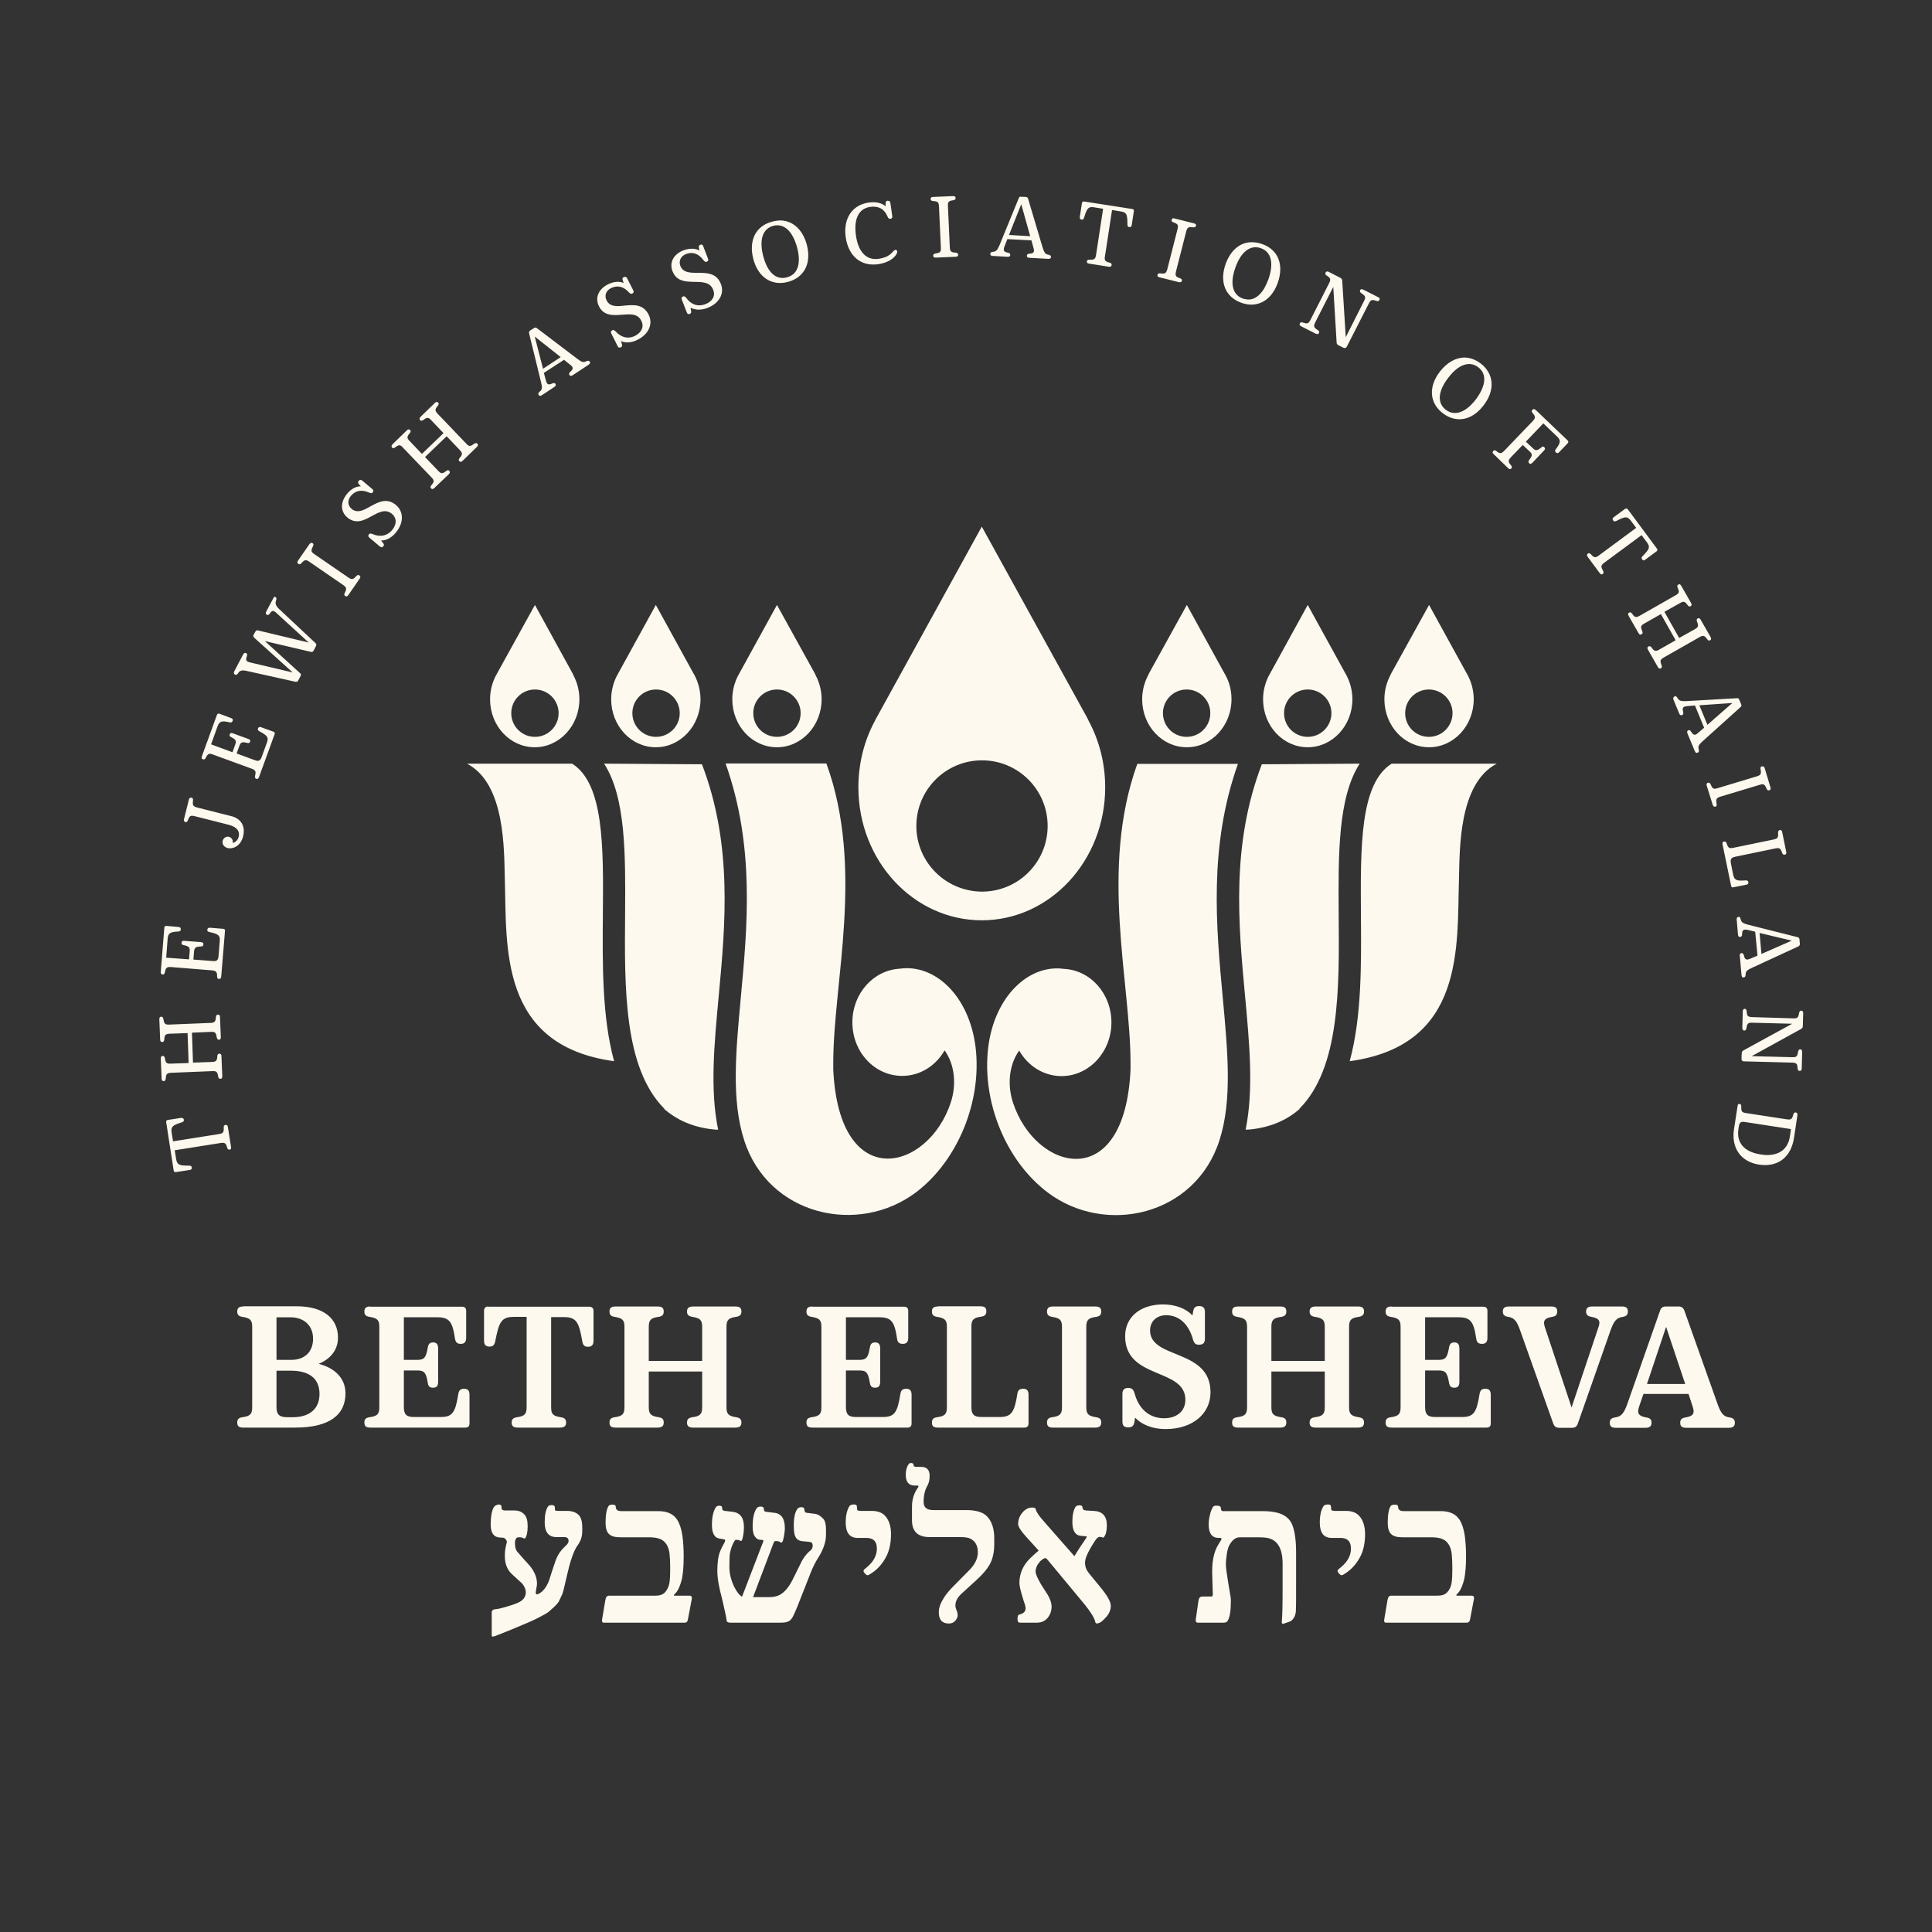 <?xml version="1.0" encoding="UTF-8" standalone="no"?><svg xmlns="http://www.w3.org/2000/svg" xmlns:xlink="http://www.w3.org/1999/xlink" fill="#fdf9ee" height="930" viewBox="0 0 930 930" width="930"><rect x="0" y="0" width="930" height="930" fill="#333333" stroke="none"/><path d="M344.5,725.7c-1.2,1.9-1.8,4.7-1.8,8.4c0,4.2,1.4,6.4,4.1,6.6l1.3,0.2c1,0.1,1.2,0.5,0.8,1.3c-1.1,2-1.9,3.6-2.3,4.7 c-0.9,2.2-1.3,5.4-1.3,9.3c0,3.5,0.8,8,2.3,13.5c1.1,4.8,1.9,8.2,2.2,10.4c0.1,0.7,0.7,1,1.8,1h24.2c1.7,0,3-0.2,3.9-0.7 c0.9-0.5,1.7-1.5,2.3-2.9c0.3-0.5,0.8-1.8,1.6-3.6l6.7-17c1-2.5,2.1-4.7,3.2-6.5c2.7-4.1,4.1-8,4.1-11.6v-2.5c0-2.5-0.4-4.2-1.3-5.2 c-1.3-1.4-2.6-2.2-4.1-2.4l-4-0.5c-0.6-0.1-1-0.6-1-1.6c0-0.7-0.5-1.1-1.4-1.1c-0.9,0-1.6,0.3-2,0.9c-1.1,1.5-1.7,4.1-1.7,7.9 c0,2.4,0.2,4.1,0.6,5c0.6,1.6,1.8,2.5,3.8,2.6l3.1,0.3c1.1,0.1,1.6,0.7,1.6,1.8c0,0.9-0.3,1.6-0.8,2.1c-2.1,1.7-3.8,3.9-5,6.5 l-3.8,7.7c-2.1,4.2-4.5,6.8-7.1,7.8c-1.3,0.5-2.7,0.7-4.3,0.7h-7.7l9.8-25.9c0.3-0.7,0.6-1.1,0.9-1.1c1.2,0,2,0.2,2.5,0.6 c0.6,0.6,1.2-0.3,1.6-2.5c0.3-1.7,0.5-3.1,0.5-4.3c0-4.6-1.7-7.1-5.2-7.4l-4-0.5c-0.6-0.1-0.9-0.5-0.9-1.3c0-0.8-0.5-1.2-1.6-1.2 c-0.9,0-1.5,0.3-1.9,0.9c-1.3,1.9-1.9,4.8-1.9,8.7c0,2.1,0.3,3.7,1,4.7c0.7,1.1,1.6,1.7,2.7,1.7l1.1,0.1c0.4,0,0.5,0.3,0.2,1 l-10.1,26.3c-1.3-0.7-2.5-2.3-3.7-4.6c-1.6-3.3-2.4-6.5-2.4-9.8c0-3.2,0.1-5.3,0.2-6.1c0.4-2.3,1.1-4.3,2-5.9c0.4-0.7,0.7-1,0.9-1 c0.8,0,1.4,0.1,2,0.4c0.5,0.3,0.8,0.2,1-0.3c0.6-1.8,0.9-3.9,0.9-6.4c0-4.4-1.9-6.8-5.6-7.2l-3.6-0.4c-0.9-0.1-1.3-0.5-1.3-1.3 c0.1-0.8-0.4-1.2-1.4-1.2C345.4,724.8,344.8,725.1,344.5,725.7 M583.9,725.4c-0.6,1-1.2,2.3-1.5,3.9c-0.4,1.6-0.6,3.1-0.6,4.4 c0,4.4,1.6,6.6,4.8,6.6h0.7c0.7,0,0.9,0.3,0.5,1c-0.5,0.8-1,1.6-1.4,2.3c-1.9,3.1-2.9,7.4-2.9,12.7c0,1.5,0.1,4.1,0.2,7.6l0.1,3.6 c0,0.7-0.2,1-0.7,1h-4.3c-1.1,0-1.7,0.7-1.9,2l-1.3,9.1c-0.1,1,0.2,1.5,1,1.5h12.5c1.1,0,1.8-0.5,2.2-1.5c0.4-1,0.8-2.4,1-4.3 c0.1-1.3,0.2-2.9,0.2-4.9c0-0.8-0.1-1.9-0.4-3.3c-0.2-1.4-0.4-2.3-0.5-2.9l-0.5-3.1c-0.7-4.2-1-6.8-1-7.8c0-1.8,0.2-3.7,0.5-5.6 c0.3-1.9,0.8-3.4,1.4-4.3c1.3-2.2,2.9-3.4,4.8-3.4h8.9c1.9,0,3.5,0.1,4.8,0.4c4.6,1.1,6.9,5.2,6.9,12.3v11.9 c0,7.7-0.1,13.2-0.4,16.3c0,0.7,0.4,0.9,1.2,0.6c2-0.7,3-1.1,3.1-1.1c1.5-1.1,2.4-2.8,2.5-5.1c0.1-1.3,0.1-6,0.1-14v-11.8 c0-2.2,0-4.2-0.1-6c-0.3-5-1.1-8.6-2.4-10.8c-2.1-3.6-6.6-5.3-13.5-5.3h-17.5h-1.9c-0.5-0.1-0.8-0.6-0.8-1.4c0-0.8-0.6-1.2-1.9-1.2 C584.9,724.7,584.2,724.9,583.9,725.4 M517.7,725.4c-1,1.6-1.5,4-1.5,7.2c0,4.2,1.4,6.5,4.1,6.7l2.4,0.2c0.5,0.1,0.5,0.3,0.2,0.8 c-2.1,3-4,5.9-5.7,8.8l-14.5-16.5c-2.6-2.9-3.9-4.9-4.1-6c-0.1-0.5-0.4-0.8-1.1-0.9c-2.1-0.2-3.9,0.6-5.5,2.6 c-1.3,1.6-1.9,3.4-1.9,5.3c0,1.3,1.3,3.3,3.9,6.2l6,6.6c-0.9,0.7-2.2,1.9-3.9,3.5c-3.6,3.4-5.4,7.5-5.4,12.2c0,1.2,0.6,3.8,1.9,8 l0.8,2.4c0.2,0.6,0.3,1.2,0.3,1.8c-0.1,1.3-0.8,2.1-2.1,2.6l-1.2,0.4c-0.4,0.1-0.6,0.9-0.6,2.2c0,1.1,0.4,1.6,1.3,1.6h7.9 c2.2,0,3.9-0.7,5.2-2.2c1.3-1.5,2-3.4,2-5.6c0-1.5-0.6-3.4-1.8-5.5c-1.1-1.7-2.1-3.3-3.2-5c-1.8-3.1-2.7-5.2-2.7-6.3 c0-1.6,0.7-3.2,2-4.7c0.3-0.4,1-1,2-1.6c0.5-0.3,1-0.2,1.5,0.3l16.6,20c2.7,3.2,4.6,5.8,5.7,7.9c0.5,0.9,0.8,1.6,0.9,2.3 c0.2,0.9,0.9,1,2.2,0.4c0.6-0.3,1.4-0.9,2.3-1.9c2-1.9,3-4,3-6.2c0-1.9-1.6-4.8-4.7-8.6l-5.9-7.2c-1.2-1.5-1.8-3.1-1.8-5 c0-1.6,0.8-3.8,2.4-6.6c1.6-2.8,2.7-4.4,3.2-5c0.5-0.5,1-0.8,1.3-0.8c0.5,0,0.9,0.1,1.3,0.2c0.4,0.2,0.7,0.2,0.9-0.1 c0.9-1.1,1.4-3,1.4-5.7c0-4.4-2.1-6.7-6.3-6.9l-3.7-0.2c-1.1-0.1-1.7-0.5-1.7-1.3c0-0.8-0.5-1.2-1.4-1.2 C518.7,724.6,518,724.9,517.7,725.4 M237.6,725.7c-0.9,1.7-1.4,4.4-1.4,8.1c0,4,1.4,6.1,4.3,6.3l1.7,0.1c0.5,0.1,1,0.4,1.4,1 c0.4,0.6,0.5,1.1,0.3,1.5c-0.6,2.1-0.9,4.2-0.9,6.2c0,3.9,1.2,6.9,3.6,9l3.7,3.4c0.9,0.7,1.5,1.4,1.9,2.2c0.6,1,0.9,2,0.9,3 c0,2.2-1.3,4-4,5.1c-1.6,0.7-3.5,1.3-5.9,2c-1.7,0.5-3.4,0.9-5.2,1.1c-0.8,0.1-1.3,0.6-1.3,1.5v10.9c0,0.5,0.2,0.8,0.5,0.7 c0.2,0,0.6-0.1,1-0.2c5.4-2.1,10.8-4.3,16.1-6.6c2.6-1.1,5-2.3,7.3-3.6c1.5-0.7,2.7-1.6,3.7-2.6c1.9-1.6,3.1-2.9,3.7-3.9 c0.8-1.7,1.4-2.9,1.7-3.6c0.4-1.1,0.8-2.7,1.3-5l1.2-5.1c1-4.4,2.1-7.8,3.2-10.4c0.6-1.3,1.1-2.2,1.5-2.7c1.1-1.5,1.7-2.9,2-4 c0.3-1.1,0.4-2.4,0.4-3.8c0-1.9-0.1-3.3-0.3-4.1c-0.3-1.3-0.8-2.4-1.6-3.1c-1.3-1.2-3.2-1.8-5.5-1.8h-4c-0.9,0-1.5-0.1-1.6-0.2 c-0.2-0.1-0.2-0.5-0.2-1.4c0-0.8-0.5-1.2-1.5-1.2c-1,0-1.6,0.3-1.9,0.8c-1,1.6-1.5,4.1-1.5,7.5c0,4.7,1.9,7.1,5.6,7.1h3.8 c1.4,0,2.1,0.6,2.1,1.9c0,0.5-0.3,1.1-0.8,1.7c-0.6,0.6-1.1,1.1-1.7,1.7c-1.5,1.5-2.7,3.3-3.6,5.6c-1.5,4.2-2.5,7.5-3.2,9.7 c-1.2,3.3-2.9,5.6-5.1,6.7c-0.9,0.5-1.4,0.3-1.4-0.6c0-0.3,0.1-1,0.3-2.1c0.2-1,0.3-1.7,0.3-2.1c0-3.3-1.4-6.4-4.1-9.4l-3-3.3 c-1.5-1.8-2.4-2.8-2.6-3c-0.6-0.9-0.9-2.2-0.9-3.8c0-1.9,0.6-2.9,1.7-2.9c1.2,0,2,0.1,2.3,0.4c0.3,0.3,0.7,0.3,1-0.1 c0.7-1,1.1-2.9,1.1-5.7c0-2.6-0.5-4.4-1.5-5.5c-1.2-1.3-2.7-2-4.8-2h-4.5c-1.3,0-1.9-0.5-1.8-1.6c0.1-0.8-0.4-1.3-1.5-1.3 C238.8,724.5,238,724.9,237.6,725.7 M292.9,725c-0.9,1.5-1.4,4.1-1.4,7.9c0,2.6,0.5,4.4,1.6,5.5c1.1,1.1,2.9,1.6,5.5,1.6h13.9 c3.1,0,5.4,0.6,6.8,1.7c1.7,1.4,2.7,3.5,3,6.3c0.2,1.8,0.3,4,0.3,6.7c0,3.4-0.1,5.9-0.4,7.5s-1,3-2,4.2c-1.1,1.2-2.6,1.7-4.6,1.7 h-22.4c-1,0-1.6,0.7-1.8,2.1l-1.6,9.5c-0.1,0.9,0.1,1.4,0.8,1.4h39c0.9,0,1.3-0.5,1.5-1.4l1.9-10c0.2-1.1-0.2-1.6-1.2-1.6H325 c-0.7,0-0.9-0.2-0.3-0.7c1.5-1.3,2.7-3.8,3.6-7.6c0.5-2.6,0.8-6.1,0.8-10.6c0-3.6-0.2-6.9-0.6-9.9c-0.5-3.3-1.3-5.8-2.5-7.7 c-1.8-2.8-4.8-4.2-9.1-4.2h-17.9c-1.7,0-2.6-0.7-2.6-2.1c0-0.7-0.5-1-1.4-1C293.9,724.2,293.2,724.5,292.9,725 M408.9,725 c-1.2,1.9-1.8,4.5-1.8,7.9c0,4.9,1.9,7.4,5.7,7.4h4.3c3.3,0,5,1.7,5,5.1c0,2.9-1.2,5.5-3.5,7.8c-0.8,0.8-1.6,1.5-2.5,2.2 c-0.5,0.5-0.6,1-0.1,1.6l0.8,0.9c0.5,0.5,1.1,0.5,1.9-0.1c3.6-2.1,6.3-5.2,8.2-9.1c1.3-2.8,2-6.2,2-10.2c0-3.9-1-6.9-3-9 c-1.5-1.5-3.6-2.2-6.3-2.2h-5.1c-0.9,0-1.4-0.1-1.7-0.3c-0.2-0.2-0.3-0.7-0.3-1.7c0-0.7-0.4-1.1-1.3-1.1 C409.9,724.2,409.2,724.5,408.9,725 M637.1,725c-1.2,1.9-1.8,4.5-1.8,7.9c0,4.9,1.9,7.4,5.7,7.4h4.3c3.3,0,5,1.7,5,5.1 c0,2.9-1.2,5.5-3.5,7.8c-0.8,0.8-1.6,1.5-2.5,2.2c-0.5,0.5-0.6,1-0.1,1.6l0.8,0.9c0.5,0.5,1.1,0.5,1.9-0.1c3.6-2.1,6.3-5.2,8.2-9.1 c1.3-2.8,2-6.2,2-10.2c0-3.9-1-6.9-3-9c-1.5-1.5-3.5-2.2-6.3-2.2h-5.1c-0.9,0-1.4-0.1-1.7-0.3c-0.2-0.2-0.3-0.7-0.3-1.7 c0-0.7-0.4-1.1-1.3-1.1C638.2,724.2,637.4,724.5,637.1,725 M669.4,725c-0.9,1.5-1.4,4.1-1.4,7.9c0,2.6,0.5,4.4,1.6,5.5 c1.1,1.1,2.9,1.6,5.5,1.6H689c3.1,0,5.4,0.6,6.8,1.7c1.7,1.4,2.7,3.5,3,6.3c0.2,1.8,0.3,4,0.3,6.7c0,3.4-0.1,5.9-0.4,7.5 c-0.3,1.6-0.9,3-2,4.2c-1.1,1.2-2.6,1.7-4.6,1.7h-22.4c-1,0-1.6,0.7-1.8,2.1l-1.6,9.5c-0.1,0.9,0.1,1.4,0.8,1.4h39 c0.8,0,1.3-0.5,1.5-1.4l1.9-10c0.2-1.1-0.2-1.6-1.2-1.6h-6.7c-0.7,0-0.8-0.2-0.3-0.7c1.5-1.3,2.7-3.8,3.6-7.6 c0.5-2.6,0.8-6.1,0.8-10.6c0-3.6-0.2-6.9-0.6-9.9c-0.5-3.3-1.3-5.8-2.5-7.7c-1.8-2.8-4.8-4.2-9.1-4.2h-17.9c-1.7,0-2.6-0.7-2.6-2.1 c0-0.7-0.5-1-1.4-1C670.5,724.2,669.8,724.5,669.4,725 M437.4,704.8c-0.9,1.2-1.4,2.9-1.4,5c0,3.5,1.4,5.3,4.3,5.3h1.3 c0.7,0,0.7,0.4,0.2,1.1c-1.8,2.5-2.8,5.5-2.8,9v6.6c0,5.4,2.8,8.1,8.5,8.1h14.7c2,0,3.4,0.2,4.3,0.5c2.8,1.1,4.2,3.4,4.2,6.8 c0,2.9-1.3,5.7-3.9,8.4l-7.6,7.7c-1.9,1.9-3.5,3.7-4.7,5.6c-1.7,2.6-2.6,5-2.6,7.1c0,3.7,1.6,5.5,4.8,5.5c1.8,0,3.1-0.8,3.9-2.5 c0.6-1.1,0.5-2.4-0.2-4c-0.3-0.7-0.5-1.4-0.5-2.2c0-2,1-3.9,3.1-5.8l6.9-6.3c3.1-2.8,5.2-5.3,6.5-7.6c1.5-2.7,2.2-6,2.2-9.9v-2.7 c0-4.7-1.2-8.3-3.6-10.7c-1.9-1.9-5.2-2.9-9.8-2.9h-16c-3.1,0-4.6-1.3-4.6-3.9c0-3.1,0.6-5.8,1.9-8c0.7-1.3,1-2.8,1-4.6 c0-2.9-1.4-4.3-4.1-4.3h-2.4c-0.9,0-1.3-0.4-1.3-1.2c0-0.4-0.4-0.6-1.2-0.7C438,704.3,437.6,704.4,437.4,704.8 M133.1,677.4v-17.6 h6.8c8.9,0,13.9,3.7,13.9,11.2c0,7-4.6,11.2-12.9,11.2h-3C134.4,682.1,133.1,680.8,133.1,677.4 M133.1,634.1h6.6c7,0,11,4.3,11,10.3 c0,6.3-4,10.3-10.8,10.2h-6.8V634.1z M117.1,628.9c-2,0-2.9,0.7-2.9,2.4c0,1.5,0.6,2.3,2.5,2.6c3.7,0.6,4.7,1.5,4.7,4.8v38.7 c0,3.3-1,4.3-4.7,4.8c-1.9,0.3-2.5,1-2.5,2.6c0,1.8,0.9,2.4,2.9,2.4h25c16.6,0,24.2-6.2,24.2-16.5c0-7-4.8-12.1-12.9-14.2 c5.9-2.4,9.3-6.9,9.3-12.6c0-9.1-6.8-15.1-19.9-15.1H117.1z M178.3,628.9c-2,0-2.9,0.7-2.9,2.4c0,1.5,0.6,2.3,2.5,2.6 c3.7,0.6,4.7,1.5,4.7,4.8v38.7c0,3.3-1,4.3-4.7,4.8c-1.9,0.3-2.5,1-2.5,2.6c0,1.8,0.9,2.4,2.9,2.4H224c1.4,0,2-0.7,2-2v-13.8 c0-1.9-0.7-2.9-2.6-2.9c-1.7,0-2.5,0.7-2.8,2.6c-1.4,8.8-2.8,11-8.4,11h-13c-3.6,0-4.8-1.3-4.8-4.8v-17.6h6.6c3.4,0,4.1,1.3,4.9,5.8 c0.2,1.9,1,2.5,2.6,2.5c1.8,0,2.4-1,2.4-2.9v-16c0-1.9-0.7-2.9-2.4-2.9c-1.6,0-2.3,0.7-2.6,2.6c-0.8,4.4-1.5,5.8-4.9,5.8h-6.6v-20.5 h16.1c5.7,0,7.3,2,8.5,10.2c0.3,1.9,1.1,2.6,2.8,2.6c1.8,0,2.6-1,2.6-2.9v-13c0-1.3-0.7-2-2-2H178.3z M235,628.9c-1.3,0-2,0.8-2,2 v14.4c0,1.9,0.7,2.9,2.6,2.9c1.7,0,2.4-0.7,2.8-2.6c1.8-9.1,2.8-11.7,9-11.7h6.1v43.5c0,3.3-1,4.3-4.6,4.8c-1.9,0.3-2.6,1-2.6,2.6 c0,1.8,1,2.4,2.9,2.4h20.4c1.9,0,2.9-0.7,2.9-2.4c0-1.6-0.7-2.3-2.6-2.6c-3.7-0.6-4.6-1.5-4.6-4.8V634h6.1c6.2,0,7.3,2.6,8.9,11.7 c0.3,1.9,1.2,2.6,2.7,2.6c1.9,0,2.7-1,2.7-2.9v-14.4c0-1.3-0.8-2-2-2H235z M333.7,628.9c-2,0-3,0.7-3,2.4c0,1.5,0.7,2.3,2.6,2.6 c3.7,0.6,4.7,1.5,4.7,4.8v16.4h-25.7v-16.4c0-3.3,1-4.3,4.7-4.8c1.9-0.3,2.5-1.1,2.5-2.6c0-1.8-1-2.4-2.9-2.4h-20.3 c-2,0-2.9,0.7-2.9,2.4c0,1.5,0.6,2.3,2.5,2.6c3.7,0.6,4.7,1.5,4.7,4.8v38.7c0,3.3-1,4.3-4.7,4.8c-1.9,0.3-2.5,1-2.5,2.6 c0,1.8,0.9,2.4,2.9,2.4h20.3c1.9,0,2.9-0.7,2.9-2.4c0-1.6-0.6-2.3-2.5-2.6c-3.7-0.6-4.7-1.5-4.7-4.8v-17.2H338v17.2 c0,3.3-1,4.3-4.7,4.8c-1.9,0.3-2.6,1-2.6,2.6c0,1.8,1,2.4,3,2.4H354c1.9,0,2.9-0.7,2.9-2.4c0-1.6-0.7-2.3-2.6-2.6 c-3.6-0.6-4.6-1.5-4.6-4.8v-38.7c0-3.3,1-4.3,4.6-4.8c1.9-0.3,2.6-1.1,2.6-2.6c0-1.8-1-2.4-2.9-2.4H333.7z M391.1,628.9 c-2,0-2.9,0.7-2.9,2.4c0,1.5,0.6,2.3,2.5,2.6c3.7,0.6,4.7,1.5,4.7,4.8v38.7c0,3.3-1,4.3-4.7,4.8c-1.9,0.3-2.5,1-2.5,2.6 c0,1.8,0.9,2.4,2.9,2.4h45.7c1.4,0,2-0.7,2-2v-13.8c0-1.9-0.7-2.9-2.6-2.9c-1.7,0-2.5,0.7-2.8,2.6c-1.4,8.8-2.8,11-8.4,11h-13 c-3.6,0-4.8-1.3-4.8-4.8v-17.6h6.6c3.4,0,4.1,1.3,4.9,5.8c0.3,1.9,1,2.5,2.6,2.5c1.7,0,2.4-1,2.4-2.9v-16c0-1.9-0.7-2.9-2.4-2.9 c-1.6,0-2.3,0.7-2.6,2.6c-0.8,4.4-1.5,5.8-4.9,5.8h-6.6v-20.5h16.1c5.7,0,7.3,2,8.5,10.2c0.2,1.9,1.1,2.6,2.8,2.6 c1.8,0,2.6-1,2.6-2.9v-13c0-1.3-0.7-2-2-2H391.1z M451.5,628.9c-2,0-2.9,0.7-2.9,2.4c0,1.5,0.6,2.3,2.5,2.6c3.7,0.6,4.7,1.5,4.7,4.8 v38.7c0,3.3-1,4.3-4.7,4.8c-1.9,0.3-2.5,1-2.5,2.6c0,1.8,0.9,2.4,2.9,2.4h41.6c1.3,0,2-0.7,2-2v-13.8c0-1.9-0.7-2.9-2.6-2.9 c-1.7,0-2.6,0.7-2.8,2.6c-1.4,8.8-2.9,11-8.5,11h-8.8c-3.6,0-4.8-1.3-4.8-4.8v-38.7c0-3.3,1-4.3,4.7-4.8c1.9-0.3,2.5-1.1,2.5-2.6 c0-1.8-1-2.4-2.9-2.4H451.5z M506.9,628.9c-2,0-2.9,0.7-2.9,2.4c0,1.5,0.6,2.3,2.5,2.6c3.7,0.6,4.7,1.5,4.7,4.8v38.7 c0,3.3-1,4.3-4.7,4.8c-1.9,0.3-2.5,1-2.5,2.6c0,1.8,0.9,2.4,2.9,2.4h20.3c1.9,0,2.9-0.7,2.9-2.4c0-1.6-0.6-2.3-2.5-2.6 c-3.7-0.6-4.7-1.5-4.7-4.8v-38.7c0-3.3,1-4.3,4.7-4.8c1.9-0.3,2.5-1.1,2.5-2.6c0-1.8-1-2.4-2.9-2.4H506.9z M633.4,628.9 c-2,0-3,0.7-3,2.4c0,1.5,0.7,2.3,2.6,2.6c3.7,0.6,4.7,1.5,4.7,4.8v16.4H612v-16.4c0-3.3,1-4.3,4.7-4.8c1.9-0.3,2.5-1.1,2.5-2.6 c0-1.8-1-2.4-2.9-2.4h-20.3c-2,0-2.9,0.7-2.9,2.4c0,1.5,0.6,2.3,2.5,2.6c3.7,0.6,4.7,1.5,4.7,4.8v38.7c0,3.3-1,4.3-4.7,4.8 c-1.9,0.3-2.5,1-2.5,2.6c0,1.8,0.9,2.4,2.9,2.4h20.3c1.9,0,2.9-0.7,2.9-2.4c0-1.6-0.6-2.3-2.5-2.6c-3.7-0.6-4.7-1.5-4.7-4.8v-17.2 h25.7v17.2c0,3.3-1,4.3-4.7,4.8c-1.9,0.3-2.6,1-2.6,2.6c0,1.8,1,2.4,3,2.4h20.3c1.9,0,2.9-0.7,2.9-2.4c0-1.6-0.7-2.3-2.6-2.6 c-3.6-0.6-4.6-1.5-4.6-4.8v-38.7c0-3.3,1-4.3,4.6-4.8c1.9-0.3,2.6-1.1,2.6-2.6c0-1.8-1-2.4-2.9-2.4H633.4z M669.9,628.9 c-2,0-2.9,0.7-2.9,2.4c0,1.5,0.6,2.3,2.5,2.6c3.7,0.6,4.7,1.5,4.7,4.8v38.7c0,3.3-1,4.3-4.7,4.8c-1.9,0.3-2.5,1-2.5,2.6 c0,1.8,0.9,2.4,2.9,2.4h45.7c1.4,0,2-0.7,2-2v-13.8c0-1.9-0.7-2.9-2.6-2.9c-1.7,0-2.5,0.7-2.8,2.6c-1.4,8.8-2.8,11-8.4,11h-13 c-3.6,0-4.8-1.3-4.8-4.8v-17.6h6.6c3.4,0,4.1,1.3,4.9,5.8c0.3,1.9,1,2.5,2.6,2.5c1.8,0,2.4-1,2.4-2.9v-16c0-1.9-0.7-2.9-2.4-2.9 c-1.6,0-2.3,0.7-2.6,2.6c-0.8,4.4-1.5,5.8-4.9,5.8h-6.6v-20.5h16.1c5.7,0,7.3,2,8.5,10.2c0.2,1.9,1.1,2.6,2.8,2.6 c1.8,0,2.6-1,2.6-2.9v-13c0-1.3-0.7-2-2-2H669.9z M766.4,628.9c-1.9,0-2.9,0.7-2.9,2.4c0,1.5,0.7,2.3,2.6,2.6 c3.3,0.6,4.6,1.7,3.3,5.1l-12.9,38.5L743.7,639c-1.2-3.4,0-4.5,3.4-5.1c1.9-0.3,2.5-1.1,2.5-2.6c0-1.8-0.9-2.4-2.9-2.4h-20.4 c-1.9,0-2.9,0.7-2.9,2.4c0,1.5,0.7,2.3,2.6,2.6c2.7,0.4,4,1.7,5.6,6.1l16.1,45.3c0.5,1.3,1.3,2,2.8,2h6.3c1.4,0,2.3-0.7,2.7-2 l15.9-45.3c1.6-4.3,2.9-5.7,5.7-6.1c1.9-0.3,2.5-1.1,2.5-2.6c0-1.8-0.9-2.4-2.9-2.4H766.4z M802,638.7l9.2,27.5h-18.4L802,638.7z M801.8,628.9c-1.4,0-2.3,0.7-2.7,2l-15.9,45.3c-1.6,4.3-2.9,5.7-5.7,6.1c-1.9,0.3-2.6,1-2.6,2.6c0,1.8,1,2.4,3,2.4h14.2 c1.9,0,2.9-0.7,2.9-2.4c0-1.6-0.7-2.3-2.6-2.6c-3.3-0.6-4.6-1.7-3.4-5.2l2.1-6.1h21.7l2,6.1c1.2,3.5,0,4.6-3.4,5.2 c-1.9,0.3-2.6,1-2.6,2.6c0,1.8,1,2.4,3,2.4h20.4c1.9,0,2.9-0.7,2.9-2.4c0-1.6-0.7-2.3-2.6-2.6c-2.7-0.4-4-1.7-5.6-6.1l-16.1-45.3 c-0.5-1.3-1.3-2-2.7-2H801.8z M541.6,643.2c0,21,29,15.1,29,30.6c0,5.8-4.5,8.9-10.2,8.9c-7.3,0-12.2-4.6-14.2-11.8 c-0.6-2.1-1.4-2.8-3.1-2.8c-2,0-2.8,1-2.8,2.8v13.4c0,1.8,0.7,2.8,2.8,2.8c1.6,0,2.6-0.6,2.9-2.3l0.4-2.4c3.2,3.4,8.3,5.5,14.7,5.5 c13.1,0,21.6-7.5,21.6-17.7c0-21.2-29.1-15.7-29.1-29.8c0-4.4,3.3-7.3,7.7-7.3c6.4,0,10.9,4.4,12.9,11.5c0.6,2.1,1.3,2.7,3,2.7 c2,0,2.8-1,2.8-2.8v-13c0-1.8-0.8-2.8-2.8-2.8c-1.6,0-2.5,0.6-2.8,2.3l-0.4,2.2c-3.1-3.3-8.1-5.3-14.3-5.3 C548.7,628,541.6,634.1,541.6,643.2 M87.3,538.1l-6.5,1c-0.6,0.1-0.9,0.4-0.8,1.1l3.6,23.2c0.1,0.7,0.5,0.9,1.1,0.8l6.5-1 c0.9-0.1,1.2-0.5,1.1-1.2c-0.1-0.7-0.4-0.9-1.4-0.9c-4.5,0-5.6-0.3-6.1-3.1l-0.7-4.3l22.1-3.5c2-0.3,2.6,0.1,3.1,2.1 c0.3,0.9,0.6,1.2,1.2,1.1c0.7-0.1,0.9-0.6,0.7-1.4l-1.5-9.4c-0.1-0.9-0.5-1.2-1.2-1.1c-0.6,0.1-0.9,0.5-0.8,1.4 c0.1,2.1-0.3,2.7-2.3,3l-22.1,3.5l-0.7-4.3c-0.4-2.8,0.6-3.5,4.8-4.8c0.9-0.3,1.2-0.6,1.1-1.3c-0.1-0.6-0.4-0.8-1-0.8 C87.6,538.1,87.5,538.1,87.3,538.1 M847.5,555.7c-8.1-1.2-11.6-5.8-10.7-12l0.2-1.4c0.3-2.1,1.1-2.5,3-2.2l22.1,3.4l-0.5,3.5 c-0.9,5.9-4.8,9-11,9C849.6,556,848.6,555.9,847.5,555.7 M836.4,532.5l-1.7,11c-1.4,8.9,3.1,15.7,12,17.1c9.3,1.4,15.5-3.7,16.9-13 l1.6-10.7c0.1-0.9-0.1-1.3-0.8-1.4c-0.6-0.1-0.9,0.2-1.2,1.1c-0.5,2.1-1.1,2.5-3.1,2.2l-19.6-3c-2-0.3-2.4-0.8-2.3-3 c0-1-0.2-1.3-0.8-1.4c-0.1,0-0.1,0-0.2,0C836.8,531.3,836.5,531.7,836.4,532.5 M104.9,488.4c-0.6,0-0.9,0.4-1,1.3 c-0.1,2.1-0.6,2.6-2.6,2.7l-19.8,0.8c-2,0.1-2.5-0.4-2.8-2.5c-0.2-1-0.5-1.3-1.1-1.3c-0.7,0-0.9,0.5-0.9,1.4l0.4,9.5 c0,0.9,0.3,1.3,1,1.3c0.6,0,0.9-0.4,1-1.3c0.1-2.1,0.6-2.6,2.6-2.7l8.6-0.3l0.5,14.4l-8.6,0.3c-2,0.1-2.5-0.4-2.8-2.5 c-0.2-1-0.5-1.2-1.1-1.2c-0.7,0-0.9,0.5-0.9,1.3l0.4,9.5c0,0.9,0.3,1.3,1,1.3c0.6,0,0.9-0.3,1-1.3c0.1-2.1,0.6-2.6,2.6-2.7l19.8-0.8 c2-0.1,2.5,0.4,2.8,2.5c0.2,1,0.5,1.2,1.1,1.2c0.7,0,0.9-0.5,0.9-1.3l-0.4-9.5c0-0.9-0.3-1.3-1-1.3c-0.6,0-0.9,0.3-1,1.3 c-0.1,2.1-0.6,2.6-2.6,2.7l-9.1,0.3l-0.5-14.4l9.1-0.4c2-0.1,2.5,0.4,2.8,2.5c0.2,0.9,0.5,1.3,1.1,1.3c0.7,0,0.9-0.5,0.9-1.3 l-0.4-9.5C105.9,488.8,105.6,488.4,104.9,488.4C104.9,488.4,104.9,488.4,104.9,488.4 M838.9,487l-0.2,7.7c0,0.9,0.3,1.3,0.9,1.4 c0.6,0,0.9-0.3,1.1-1.3c0.3-2.1,0.8-2.6,2.8-2.5l19.2,0.5l-23.4,12.8c-0.6,0.3-0.9,0.8-0.9,1.4l-0.1,2.7c0,0.7,0.4,1.2,1.1,1.2 l23.3,0.6c2,0.1,2.5,0.5,2.6,2.7c0.1,1,0.4,1.3,1,1.3c0.7,0,1-0.4,1-1.3l0.2-7.7c0-0.9-0.3-1.4-0.9-1.4c-0.6,0-0.9,0.4-1.1,1.3 c-0.3,2.1-0.8,2.6-2.8,2.5l-19.5-0.5l23.8-13.1c0.5-0.3,0.8-0.7,0.8-1.2l0.2-6.3c0-0.9-0.3-1.3-0.9-1.3c-0.6,0-0.9,0.3-1.1,1.2 c-0.3,2.1-0.8,2.6-2.8,2.5l-19.8-0.6c-2-0.1-2.5-0.5-2.6-2.7c-0.1-1-0.4-1.3-1-1.3c0,0,0,0,0,0C839.2,485.7,838.9,486.1,838.9,487 M79.1,446.6l-1.7,21.1c-0.1,0.9,0.2,1.3,0.9,1.4c0.6,0,0.9-0.2,1.1-1.2c0.4-2.1,0.9-2.5,2.9-2.4l19.7,1.6c2,0.2,2.5,0.7,2.5,2.8 c0,1,0.3,1.3,0.9,1.3c0.7,0.1,1-0.3,1.1-1.2l1.8-21.9c0.1-0.7-0.3-1-0.9-1l-6.2-0.5c-0.9-0.1-1.3,0.2-1.4,0.9 c-0.1,0.7,0.2,1,1.2,1.2c4.1,0.9,5,1.6,4.8,4.2l-0.6,7.3c-0.2,2.1-0.9,2.6-2.9,2.4l-9.2-0.7l0.3-3.8c0.2-2,0.8-2.4,3.2-2.5 c1,0,1.3-0.3,1.3-1c0.1-0.7-0.3-1-1.2-1.1l-7.9-0.6c-0.9-0.1-1.3,0.1-1.4,0.9c-0.1,0.7,0.2,1,1.2,1.2c2.3,0.5,2.9,1,2.7,3l-0.3,3.8 L80,461l0.7-9.1c0.2-2.7,1.2-3.3,5-3.5c1,0,1.3-0.3,1.3-1.1c0.1-0.7-0.3-1-1.2-1.1l-5.7-0.5c-0.1,0-0.1,0-0.2,0 C79.4,445.8,79.1,446,79.1,446.6 M847,449.1l15.5,3.7l-14.6,6.4L847,449.1z M836.8,441.4c-0.7,0.1-0.9,0.5-0.8,1.4l0.6,7 c0.1,0.9,0.4,1.3,1.1,1.2c0.6-0.1,0.9-0.4,0.9-1.4c0-1.8,0.6-2.4,2.6-2l3.7,0.9l1.1,11.5l-3.5,1.5c-1.9,0.8-2.6,0.4-3-1.5 c-0.3-0.9-0.5-1.2-1.2-1.2c-0.7,0.1-0.9,0.5-0.8,1.4l0.8,9.1c0.1,0.9,0.4,1.3,1.1,1.2c0.6-0.1,0.8-0.4,0.9-1.4c0-1.5,0.6-2.1,3-3.2 l22.3-10.3c0.6-0.3,0.8-0.6,0.8-1.3l-0.2-2.2c-0.1-0.6-0.4-0.9-1-1l-23.8-6c-2.4-0.6-3.2-1.2-3.5-2.6c-0.2-0.9-0.5-1.2-1-1.2 C836.9,441.4,836.8,441.4,836.8,441.4 M856.7,399.6c-0.6,0.1-0.8,0.5-0.8,1.4c0.2,2.1-0.2,2.7-2.1,3.1l-19.4,4c-2,0.4-2.5,0.1-3.2-2 c-0.3-0.9-0.7-1.1-1.3-1c-0.7,0.1-0.9,0.6-0.7,1.5l4.1,19.8c0.1,0.7,0.5,0.9,1.1,0.7l6.1-1.2c0.9-0.2,1.2-0.5,1.1-1.2 c-0.1-0.7-0.5-1-1.5-0.9c-4.2,0.3-5.2-0.1-5.8-2.7l-1.1-5.5c-0.4-2.1,0.2-2.8,2.1-3.2l19.3-4c2-0.4,2.6,0,3.2,2 c0.3,0.9,0.7,1.1,1.3,1c0.7-0.1,0.9-0.6,0.7-1.5l-1.9-9.3c-0.2-0.7-0.4-1.1-1-1.1C856.9,399.6,856.8,399.6,856.7,399.6 M90.9,385 l-2.3,9.2c-0.2,0.8,0,1.3,0.6,1.5c0.6,0.2,1-0.1,1.3-1c0.7-2,1.3-2.3,3.3-1.8L110,397c4.3,1.1,5.5,3.3,4.9,5.8 c-0.4,1.5-1.4,2.6-2.9,3c0.3-1.3-0.4-2.6-1.8-3c-1.3-0.3-2.6,0.5-3,1.9c-0.4,1.5,0.5,3,2.3,3.5c2.9,0.7,6.4-1.2,7.5-5.5 c1.3-5-1-8.6-5.5-9.8l-16.6-4.2c-1.9-0.5-2.3-1.1-2-3.2c0.1-1-0.1-1.4-0.7-1.5c-0.1,0-0.2,0-0.3,0C91.3,384,91,384.3,90.9,385 M848.1,368.9c-0.6,0.2-0.8,0.5-0.6,1.5c0.4,2.1,0.1,2.7-1.8,3.3l-18.9,5.7c-1.9,0.6-2.5,0.3-3.3-1.7c-0.4-0.9-0.8-1.1-1.4-0.9 c-0.6,0.2-0.8,0.7-0.5,1.5l2.8,9c0.3,0.8,0.7,1.2,1.3,1c0.6-0.2,0.8-0.5,0.6-1.5c-0.4-2.1-0.1-2.7,1.8-3.3l18.9-5.7 c1.9-0.6,2.5-0.3,3.3,1.7c0.4,0.9,0.8,1.1,1.4,0.9c0.6-0.2,0.8-0.7,0.5-1.5l-2.7-9c-0.2-0.7-0.5-1-1-1 C848.4,368.9,848.2,368.9,848.1,368.9 M224.8,367.6c18.6,9.7,17.8,41.8,18.2,55.6c1,32.3-3,79.9,52.4,87.6l0.2,0 c-5.8-21.2-5.6-46.5-5.4-70.5c0.3-32.8,0.5-63.1-14.8-72.7H224.8z M300.9,440.4c-0.3,35.4-0.6,73.7,18.9,93.3l-0.1,0.1 c6.1,5.3,13.9,8.9,24,9.9c0.1,0,1,0.1,2,0.1c-4-19.3-1.9-41.1,0.3-64.7c3.2-34.3,6.7-72.6-8.1-111.2l-47.1-0.3 C301.3,383.9,301.1,411.3,300.9,440.4 M349.3,367.6c14.1,39.7,10.5,78.2,7.3,112.6c-2.4,25.9-4.6,49.4,1.6,68.6 c11.6,36.4,55,46.1,82.8,25.1c19.9-15.1,31.8-43.6,28.6-69.9c-3.1-24.8-19.7-40.1-36.5-37.7c-12.7,0.7-22.8,12-22.8,25.8 c0,14.3,10.7,25.8,24,25.8c8.6,0,16.2-4.9,20.4-12.3c5.2,7.3,5.6,17.1,3,25c-10.8,33.2-53.8,44.3-56.6-15.8v-3.1 c0-39.1,15.1-93.5-3.3-144.2H349.3z M547.5,367.6c-18.3,50.6-3.3,105.1-3.3,144.2v3.1c-2.8,60.2-45.8,49-56.6,15.8 c-2.6-7.9-2.2-17.7,3-25c4.2,7.4,11.8,12.3,20.4,12.3c13.2,0,24-11.6,24-25.8c0-13.9-10.1-25.2-22.8-25.8 c-16.7-2.4-33.4,12.9-36.5,37.7c-3.2,26.3,8.6,54.8,28.6,69.9c27.8,21,71.1,11.2,82.7-25.1c6.2-19.2,4-42.7,1.6-68.6 c-3.2-34.4-6.8-72.9,7.3-112.6H547.5z M607.4,367.9c-14.8,38.6-11.3,76.9-8.1,111.2c2.2,23.7,4.2,45.5,0.3,64.7c1-0.1,1.9-0.1,2-0.1 c10.1-1,18-4.6,24-9.9l-0.1-0.1c19.5-19.6,19.2-57.9,18.9-93.3c-0.2-29.1-0.4-56.4,10.1-72.8L607.4,367.9z M669.9,367.6 c-15.3,9.6-15,39.9-14.8,72.7c0.2,24,0.4,49.3-5.4,70.5l0.2,0c55.4-7.7,51.4-55.3,52.4-87.6c0.4-13.7-0.4-45.9,18.2-55.6H669.9z M104.4,344.2L97.2,364c-0.3,0.8-0.2,1.3,0.5,1.5c0.6,0.2,1,0,1.4-0.8c0.9-1.9,1.6-2.2,3.4-1.5l18.6,6.8c1.9,0.7,2.2,1.3,1.7,3.4 c-0.2,0.9,0,1.3,0.6,1.5c0.6,0.2,1-0.1,1.3-0.9l7.5-20.6c0.2-0.6,0-1-0.6-1.2l-5.8-2.1c-0.8-0.3-1.3-0.2-1.6,0.5 c-0.2,0.7-0.1,1,0.8,1.5c3.7,2,4.4,2.8,3.5,5.3l-2.5,6.9c-0.7,2-1.6,2.3-3.4,1.6l-8.7-3.2l1.3-3.6c0.7-1.9,1.4-2.1,3.7-1.5 c0.9,0.2,1.3,0,1.5-0.6c0.2-0.7-0.1-1-0.9-1.3l-7.4-2.7c-0.8-0.3-1.3-0.2-1.5,0.5c-0.2,0.6-0.1,1,0.8,1.4c2.1,1.1,2.5,1.7,1.8,3.6 l-1.3,3.6l-10.3-3.8l3.1-8.6c0.9-2.5,2-2.9,5.7-2c0.9,0.2,1.3,0,1.6-0.7c0.2-0.7,0-1.1-0.9-1.4l-5.4-2c-0.2-0.1-0.3-0.1-0.5-0.1 C104.9,343.5,104.6,343.7,104.4,344.2 M818,339.5l15.9-1.1l-12,10.5L818,339.5z M806,335.3c-0.6,0.3-0.7,0.8-0.4,1.6l2.7,6.5 c0.3,0.8,0.8,1.1,1.4,0.8c0.6-0.2,0.7-0.6,0.5-1.6c-0.5-1.8-0.1-2.5,1.9-2.7l3.8-0.3l4.4,10.7l-2.9,2.5c-1.5,1.4-2.3,1.1-3.3-0.5 c-0.5-0.8-0.9-1-1.4-0.8c-0.6,0.3-0.7,0.8-0.4,1.6l3.5,8.4c0.3,0.8,0.8,1.1,1.4,0.8c0.6-0.2,0.7-0.6,0.5-1.6c-0.4-1.4,0-2.2,1.9-3.9 l18.2-16.4c0.5-0.4,0.6-0.8,0.3-1.5l-0.9-2.1c-0.2-0.6-0.6-0.8-1.2-0.7l-24.4,1.4c-2.5,0.1-3.4-0.2-4.1-1.5c-0.4-0.6-0.7-0.9-1-0.9 C806.3,335.2,806.1,335.2,806,335.3 M246.1,343.3c0-6.3,5.1-11.4,11.4-11.4c6.3,0,11.4,5.1,11.4,11.4s-5.1,11.4-11.4,11.4 C251.2,354.7,246.1,349.6,246.1,343.3 M239.2,324.3c-0.1,0.2-0.2,0.5-0.4,0.7c-1.8,3.4-2.9,7.4-2.9,11.6c0,12.8,9.6,23.1,21.5,23.1 c11.9,0,21.5-10.4,21.5-23.1c0-4.2-1.1-8.2-2.9-11.6c-0.1-0.2-0.2-0.5-0.3-0.7l-18.2-33.1L239.2,324.3z M304.4,343.3 c0-6.3,5.1-11.4,11.4-11.4c6.3,0,11.4,5.1,11.4,11.4s-5.1,11.4-11.4,11.4C309.5,354.7,304.4,349.6,304.4,343.3 M297.5,324.3 c-0.1,0.2-0.2,0.5-0.4,0.7c-1.8,3.4-2.9,7.4-2.9,11.6c0,12.8,9.6,23.1,21.5,23.1c11.9,0,21.5-10.4,21.5-23.1c0-4.2-1.1-8.2-2.9-11.6 c-0.1-0.2-0.2-0.5-0.4-0.7l-18.2-33.1L297.5,324.3z M362.6,343.3c0-6.3,5.1-11.4,11.4-11.4s11.4,5.1,11.4,11.4s-5.1,11.4-11.4,11.4 S362.6,349.6,362.6,343.3 M355.8,324.3c-0.1,0.2-0.2,0.5-0.4,0.7c-1.8,3.4-2.9,7.4-2.9,11.6c0,12.8,9.6,23.1,21.5,23.1 c11.9,0,21.5-10.4,21.5-23.1c0-4.2-1.1-8.2-2.9-11.6c-0.1-0.2-0.2-0.5-0.3-0.7L374,291.2L355.8,324.3z M559.8,343.3 c0-6.3,5.1-11.4,11.4-11.4c6.3,0,11.4,5.1,11.4,11.4s-5.1,11.4-11.4,11.4C564.9,354.7,559.8,349.6,559.8,343.3 M553,324.3 c-0.1,0.2-0.2,0.5-0.3,0.7c-1.8,3.4-2.9,7.4-2.9,11.6c0,12.8,9.6,23.1,21.5,23.1c11.9,0,21.5-10.4,21.5-23.1c0-4.2-1-8.2-2.9-11.6 c-0.1-0.2-0.2-0.5-0.4-0.7l-18.2-33.1L553,324.3z M618.1,343.3c0-6.3,5.1-11.4,11.4-11.4s11.4,5.1,11.4,11.4s-5.1,11.4-11.4,11.4 S618.1,349.6,618.1,343.3 M611.3,324.3c-0.1,0.2-0.2,0.5-0.4,0.7c-1.8,3.4-2.9,7.4-2.9,11.6c0,12.8,9.6,23.1,21.5,23.1 c11.9,0,21.5-10.4,21.5-23.1c0-4.2-1.1-8.2-2.9-11.6c-0.1-0.2-0.2-0.5-0.4-0.7l-18.2-33.1L611.3,324.3z M676.4,343.3 c0-6.3,5.1-11.4,11.4-11.4c6.3,0,11.4,5.1,11.4,11.4s-5.1,11.4-11.4,11.4C681.5,354.7,676.4,349.6,676.4,343.3 M669.6,324.3 c-0.1,0.2-0.2,0.5-0.3,0.7c-1.8,3.4-2.9,7.4-2.9,11.6c0,12.8,9.6,23.1,21.5,23.1c11.9,0,21.5-10.4,21.5-23.1c0-4.2-1.1-8.2-2.9-11.6 c-0.1-0.2-0.2-0.5-0.4-0.7l-18.2-33.1L669.6,324.3z M131.5,288.1l-3.3,6.2c-0.4,0.8-0.3,1.3,0.2,1.6c0.6,0.3,0.9,0.2,1.5-0.6 c1-1.5,1.7-1.6,3.2-0.2l15.5,14.2l-24.3-5.8c-0.6-0.2-1.1,0-1.4,0.6l-0.8,1.4c-0.3,0.6-0.2,1,0.3,1.5l18.5,16.7l-20.4-4.8 c-1.9-0.4-2.4-1.1-1.7-2.9c0.3-0.9,0.2-1.3-0.3-1.6c-0.6-0.3-1-0.1-1.5,0.7l-4.2,8c-0.4,0.8-0.3,1.3,0.3,1.6 c0.6,0.3,0.9,0.2,1.5-0.6c0.8-1.3,1.8-1.7,4.3-1.1l23.4,5.2c0.6,0.1,1-0.1,1.3-0.7l1.1-2.1c0.3-0.5,0.2-1-0.3-1.4l-16.9-15.4 l22.2,5.2c0.6,0.1,1-0.1,1.3-0.7l1.1-2.1c0.3-0.6,0.2-1-0.2-1.4l-17.5-16.4c-1.8-1.7-2-2.8-1.5-4.2c0.3-0.9,0.2-1.3-0.3-1.6 c-0.2-0.1-0.3-0.1-0.5-0.1C132.1,287.2,131.8,287.5,131.5,288.1 M807.9,281.4c-0.5,0.3-0.7,0.7-0.3,1.6c0.9,2,0.7,2.6-1.1,3.6 l-17.2,9.8c-1.8,1-2.4,0.8-3.6-0.9c-0.6-0.8-1-0.9-1.5-0.6c-0.6,0.3-0.6,0.8-0.2,1.6l4.7,8.2c0.4,0.8,0.9,1,1.5,0.6 c0.5-0.3,0.7-0.7,0.3-1.6c-0.9-2-0.7-2.6,1.1-3.6l7.9-4.5l7.1,12.6l-7.9,4.5c-1.7,1-2.4,0.8-3.6-0.9c-0.6-0.8-1-0.9-1.6-0.6 c-0.6,0.3-0.6,0.8-0.2,1.6l4.7,8.2c0.4,0.8,0.9,1,1.5,0.7c0.5-0.3,0.6-0.7,0.3-1.6c-0.8-1.9-0.7-2.6,1.1-3.6l17.2-9.8 c1.7-1,2.4-0.8,3.6,0.9c0.6,0.8,1,0.9,1.5,0.6c0.6-0.3,0.6-0.9,0.2-1.6l-4.7-8.2c-0.4-0.8-0.9-1-1.5-0.7c-0.5,0.3-0.6,0.7-0.3,1.6 c0.8,1.9,0.7,2.6-1.1,3.6l-7.5,4.2l-7.1-12.6l7.5-4.2c1.7-1,2.4-0.8,3.6,0.9c0.6,0.8,1,0.9,1.5,0.6c0.6-0.3,0.6-0.8,0.2-1.6 l-4.7-8.2c-0.3-0.5-0.6-0.8-1-0.8C808.2,281.3,808.1,281.3,807.9,281.4 M148.9,262l-5.4,7.8c-0.5,0.7-0.5,1.2,0.1,1.6 c0.5,0.4,0.9,0.3,1.6-0.4c1.4-1.6,2.1-1.7,3.7-0.6l16.3,11.2c1.6,1.1,1.8,1.8,0.8,3.7c-0.4,0.9-0.4,1.3,0.2,1.6 c0.6,0.4,1,0.2,1.5-0.5l5.4-7.8c0.5-0.7,0.5-1.2-0.1-1.6c-0.5-0.4-0.9-0.3-1.6,0.4c-1.4,1.6-2.1,1.7-3.7,0.6l-16.3-11.2 c-1.7-1.1-1.8-1.8-0.8-3.7c0.4-0.9,0.4-1.3-0.1-1.6c-0.2-0.1-0.4-0.2-0.5-0.2C149.6,261.3,149.3,261.5,148.9,262 M441.1,397.6 c0-17.4,14.1-31.6,31.6-31.6c17.4,0,31.6,14.1,31.6,31.6c0,17.4-14.1,31.6-31.6,31.6C455.2,429.1,441.1,415,441.1,397.6 M422.2,345 c-0.4,0.6-0.7,1.3-1,1.9c-5.1,9.4-8,20.4-8,32.1c0,35.4,26.6,64,59.4,64s59.4-28.7,59.4-64c0-11.7-2.9-22.6-8-32.1 c-0.3-0.7-0.6-1.3-1-2l-50.4-91.4L422.2,345z M782.2,245l-5.3,3.9c-0.7,0.5-0.9,1-0.4,1.6c0.4,0.6,0.8,0.6,1.7,0.2 c4-2.1,5.1-2.3,6.8-0.1l2.6,3.5l-18,13.3c-1.6,1.2-2.3,1.1-3.7-0.5c-0.7-0.7-1.1-0.8-1.6-0.4c-0.5,0.4-0.5,0.9,0,1.6l5.7,7.7 c0.5,0.7,1,0.9,1.5,0.5c0.5-0.4,0.5-0.8,0.1-1.7c-1.1-1.8-1-2.5,0.6-3.7l18-13.3l2.6,3.5c1.7,2.3,1.1,3.3-2,6.5 c-0.7,0.7-0.8,1.1-0.3,1.7c0.4,0.6,0.9,0.6,1.6,0l5.3-3.9c0.5-0.4,0.6-0.8,0.2-1.3l-14-18.9c-0.2-0.3-0.5-0.4-0.7-0.4 C782.6,244.8,782.4,244.9,782.2,245 M172.7,231.5c-0.4,0.5-0.5,0.9,0,1.5l1,1.1c-2.3,0-4.7,1.2-6.7,3.7c-3.2,3.9-3.2,8.4,0.2,11.3 c4.1,3.4,8,1.4,11.6-0.6c3.5-1.9,6.7-3.7,9.8-1.2c2.5,2.1,2.4,5.1,0.2,7.8c-2.5,3-5.9,3.5-9.4,2c-0.9-0.4-1.3-0.4-1.8,0.1 c-0.5,0.6-0.4,1.1,0.2,1.6l5.1,4.3c0.6,0.5,1.1,0.5,1.6-0.1c0.4-0.5,0.4-0.9,0-1.5l-1.1-1.3c2.5,0,5.1-1.3,7.2-3.9 c3.9-4.7,3.7-10.1,0-13.2c-4.3-3.6-8.3-1.5-12,0.5c-3.4,1.9-6.4,3.7-9.3,1.4c-2-1.7-2.1-4.2-0.4-6.3c2.3-2.7,5.4-3.1,8.7-1.6 c0.9,0.4,1.4,0.4,1.8-0.1c0.5-0.6,0.4-1.1-0.2-1.6l-4.9-4.1c-0.3-0.2-0.5-0.3-0.8-0.3C173.2,231,172.9,231.2,172.7,231.5 M737.6,197.3c-0.4,0.5-0.4,0.9,0.2,1.6c1.4,1.6,1.4,2.3,0,3.8L724.1,217c-1.4,1.4-2.1,1.5-3.7,0.2c-0.8-0.6-1.2-0.6-1.6-0.1 c-0.5,0.5-0.4,1,0.3,1.6l6.8,6.6c0.6,0.6,1.1,0.7,1.6,0.2c0.4-0.5,0.4-0.9-0.2-1.6c-1.4-1.6-1.4-2.3,0-3.8l5.7-5.9l3.3,3.1 c1.5,1.4,1.3,2.1-0.1,4c-0.6,0.7-0.6,1.2-0.1,1.7c0.5,0.5,1,0.3,1.6-0.3l5.5-5.8c0.6-0.6,0.7-1.1,0.2-1.6c-0.5-0.5-0.9-0.5-1.6,0.2 c-1.9,1.5-2.6,1.6-4,0.2l-3.3-3.1l8.4-8.8l6.6,6.3c1.9,1.8,1.8,3-0.5,6c-0.6,0.8-0.6,1.2,0,1.7c0.5,0.5,1,0.4,1.6-0.2l4-4.2 c0.4-0.5,0.5-0.9,0-1.4l-15.3-14.6c-0.4-0.3-0.7-0.5-1-0.5C738,197,737.8,197.1,737.6,197.3 M209.3,194l-6.8,6.6 c-0.6,0.6-0.7,1.1-0.3,1.6c0.4,0.5,0.9,0.4,1.7-0.1c1.6-1.3,2.4-1.3,3.7,0.2l5.9,6.2l-10.4,10l-5.9-6.2c-1.4-1.4-1.4-2.1,0-3.7 c0.6-0.8,0.6-1.2,0.2-1.6c-0.5-0.5-1-0.4-1.6,0.2l-6.8,6.6c-0.6,0.6-0.7,1.1-0.3,1.6c0.4,0.5,0.8,0.5,1.6-0.1 c1.7-1.3,2.4-1.3,3.7,0.2l13.7,14.3c1.4,1.4,1.4,2.1,0,3.7c-0.6,0.8-0.6,1.2-0.2,1.6c0.5,0.5,1,0.4,1.6-0.2l6.9-6.6 c0.6-0.6,0.7-1.1,0.3-1.6c-0.4-0.5-0.9-0.5-1.6,0.1c-1.7,1.3-2.4,1.3-3.8-0.2l-6.3-6.6l10.4-10l6.3,6.6c1.4,1.5,1.4,2.2,0,3.8 c-0.6,0.8-0.6,1.2-0.2,1.6c0.5,0.5,1,0.4,1.6-0.2l6.8-6.6c0.6-0.6,0.8-1.1,0.3-1.6c-0.4-0.5-0.9-0.4-1.7,0.1 c-1.7,1.3-2.4,1.3-3.7-0.2l-13.7-14.3c-1.4-1.5-1.4-2.2,0-3.8c0.6-0.8,0.6-1.2,0.2-1.6c-0.2-0.2-0.4-0.3-0.6-0.3 C210,193.5,209.7,193.6,209.3,194 M695.9,197.2c-4.1-3.2-3.8-8.8,1.2-15.3c5-6.6,10.3-8.3,14.5-5.1c4.2,3.2,3.8,8.8-1.2,15.5 c-3.3,4.3-6.8,6.5-10,6.5C698.7,198.8,697.3,198.3,695.9,197.2 M693.1,178.9c-5.6,7.3-5,15.1,1.4,20c6.4,4.9,14,3.6,19.6-3.7 c5.7-7.4,5.1-15.2-1.3-20.2c-2.5-1.9-5.2-2.9-8-2.9C700.7,172.2,696.5,174.5,693.1,178.9 M257.4,162l12.5,9.9l-8.5,5.6L257.4,162z M257.1,157.9l-1.9,1.2c-0.5,0.3-0.6,0.8-0.5,1.4l5.8,23.7c0.6,2.4,0.5,3.4-0.7,4.3c-0.7,0.7-0.9,1.1-0.5,1.6 c0.4,0.6,0.9,0.6,1.6,0.1l5.9-3.9c0.7-0.5,0.9-0.9,0.6-1.5c-0.3-0.5-0.8-0.5-1.6-0.2c-1.7,0.8-2.5,0.6-3-1.4l-1-3.7l9.7-6.3l3,2.4 c1.6,1.2,1.5,2.1,0.1,3.3c-0.7,0.7-0.8,1-0.5,1.6c0.4,0.6,0.9,0.6,1.6,0.1l7.6-5c0.7-0.5,0.9-0.9,0.6-1.5c-0.3-0.5-0.8-0.6-1.7-0.2 c-1.3,0.7-2.1,0.5-4.2-1.1l-19.5-14.8c-0.3-0.2-0.5-0.3-0.8-0.3C257.6,157.6,257.4,157.7,257.1,157.9 M300.3,133.4 c-0.6,0.3-0.8,0.6-0.6,1.3l0.5,1.5c-2.1-0.9-4.8-0.7-7.6,0.7c-4.5,2.3-6.3,6.4-4.3,10.5c2.4,4.8,6.9,4.4,11.1,4.1 c3.8-0.3,7.5-0.7,9.3,2.9c1.5,2.9,0.1,5.6-2.9,7.2c-3.5,1.8-6.8,0.8-9.4-2c-0.7-0.7-1.1-0.9-1.7-0.6c-0.7,0.4-0.8,0.9-0.4,1.6l3,6 c0.3,0.7,0.8,0.9,1.5,0.6c0.6-0.3,0.8-0.7,0.6-1.4l-0.5-1.6c2.3,1,5.2,0.8,8.1-0.7c5.5-2.8,7.4-7.8,5.2-12.1 c-2.6-5.1-7.2-4.7-11.5-4.3c-3.7,0.4-7.1,0.7-8.7-2.5c-1.2-2.3-0.3-4.7,2.1-5.9c3.2-1.6,6.2-0.7,8.6,2c0.7,0.7,1.1,0.9,1.7,0.6 c0.7-0.4,0.8-0.9,0.4-1.6l-2.9-5.7c-0.2-0.4-0.5-0.7-0.9-0.7C300.7,133.2,300.5,133.3,300.3,133.4 M638.1,131.2 c-0.3,0.6-0.2,1,0.6,1.5c1.8,1.1,2,1.8,1.1,3.6l-9,17.7c-0.9,1.8-1.5,2-3.5,1.3c-0.9-0.3-1.3-0.2-1.6,0.4c-0.3,0.6-0.1,1,0.7,1.4 l6.9,3.5c0.8,0.4,1.3,0.3,1.6-0.3c0.3-0.6,0.1-1-0.7-1.5c-1.8-1.1-2-1.8-1.1-3.6l8.7-17.1l1.6,26.7c0,0.7,0.3,1.1,0.9,1.4l2.4,1.2 c0.7,0.3,1.3,0.1,1.6-0.5l10.6-20.8c0.9-1.8,1.5-2,3.5-1.3c0.9,0.3,1.3,0.2,1.6-0.4c0.3-0.6,0.1-1.1-0.7-1.4l-6.9-3.5 c-0.8-0.4-1.4-0.4-1.7,0.2c-0.3,0.6,0,1,0.8,1.6c1.8,1.1,2,1.8,1.1,3.6l-8.8,17.4l-1.7-27.2c0-0.6-0.3-1-0.8-1.3l-5.6-2.9 c-0.3-0.2-0.6-0.2-0.8-0.2C638.5,130.7,638.3,130.8,638.1,131.2 M337.2,117.8c-0.6,0.2-0.9,0.6-0.8,1.3l0.3,1.5 c-2-1.1-4.7-1.2-7.7-0.1c-4.7,1.8-6.9,5.8-5.3,10c3.7,9.6,16.6,1.2,19.6,9c1.2,3-0.4,5.6-3.7,6.9c-3.7,1.4-6.9,0.2-9.2-2.9 c-0.6-0.8-1-1-1.6-0.8c-0.7,0.3-0.9,0.8-0.6,1.5l2.4,6.2c0.3,0.7,0.7,1,1.4,0.7c0.6-0.2,0.8-0.6,0.7-1.3l-0.3-1.7 c2.2,1.2,5.1,1.3,8.2,0.1c5.7-2.2,8.2-7,6.4-11.5c-3.8-9.9-16.7-1.5-19.5-8.7c-0.9-2.4,0.2-4.7,2.7-5.7c3.3-1.3,6.2-0.1,8.4,2.9 c0.6,0.8,1,1,1.6,0.8c0.7-0.3,0.9-0.8,0.6-1.5l-2.3-6c-0.2-0.5-0.5-0.8-0.9-0.8C337.5,117.7,337.4,117.7,337.2,117.8 M598.2,143.7 c-4.9-1.8-6.3-7.2-3.5-15c2.8-7.8,7.4-11,12.3-9.2c5,1.8,6.3,7.3,3.5,15.1c-2.3,6.3-5.7,9.6-9.6,9.6 C599.9,144.1,599.1,144,598.2,143.7 M590,127c-3.1,8.7-0.2,15.9,7.4,18.7c7.6,2.8,14.5-0.8,17.6-9.4c3.2-8.8,0.3-16.1-7.4-18.8 c-1.7-0.6-3.3-0.9-4.9-0.9C597.2,116.5,592.5,120.2,590,127 M367.4,123.3c-2.1-8-0.2-13.2,4.8-14.6c5.1-1.3,9.3,2.4,11.5,10.4 c2.1,7.9,0.2,13.1-4.9,14.4c-0.7,0.2-1.3,0.3-2,0.3C372.6,133.9,369.2,130.2,367.4,123.3 M371.7,106.7c-7.8,2-11.4,8.9-9.1,17.9 c2.3,8.9,8.9,13.2,16.7,11.1c7.8-2.1,11.4-8.9,9.1-17.8c-2-7.5-6.9-11.8-13-11.8C374.2,106.2,373,106.3,371.7,106.7 M564,105.8 c-0.2,0.6,0.1,1,1,1.3c2,0.7,2.3,1.3,1.8,3.3l-4.9,19.2c-0.5,1.9-1.1,2.3-3.2,2c-1-0.1-1.3,0.1-1.5,0.7c-0.2,0.7,0.2,1,1,1.2 l9.2,2.3c0.9,0.2,1.3,0,1.5-0.6c0.2-0.6-0.1-1-1-1.3c-2-0.7-2.3-1.3-1.8-3.3l4.9-19.2c0.5-1.9,1.1-2.3,3.2-2c1,0.1,1.3-0.1,1.5-0.7 c0.2-0.6-0.2-1-1-1.2l-9.2-2.3c-0.2-0.1-0.4-0.1-0.6-0.1C564.4,105.1,564.1,105.3,564,105.8 M520.8,97.8l-1,6.5 c-0.1,0.9,0.1,1.3,0.8,1.4c0.7,0.1,1-0.1,1.3-1.1c1.3-4.3,2-5.3,4.8-4.8l4.3,0.7l-3.4,22.2c-0.3,2-0.9,2.4-3,2.3 c-1,0-1.3,0.2-1.4,0.8c-0.1,0.7,0.3,1,1.1,1.1l9.4,1.5c0.9,0.1,1.3-0.1,1.4-0.8c0.1-0.6-0.2-1-1.1-1.2c-2-0.5-2.5-1.1-2.1-3.1 l3.4-22.2l4.3,0.7c2.8,0.4,3.1,1.6,3.1,6.1c0,1,0.2,1.3,0.9,1.4c0.7,0.1,1.1-0.3,1.2-1.1l1-6.5c0.1-0.6-0.1-1-0.8-1.1L521.9,97 c-0.1,0-0.2,0-0.2,0C521.1,97,520.9,97.3,520.8,97.8 M427.3,96.6c-0.6,0.1-1,0.4-1,1.1l0,1.6c-1.8-1.6-4.7-2.3-8.1-1.8 c-7.9,1.1-12.4,7.6-11.1,16.7c1.3,9.1,7.3,14.1,15.5,13c6.9-1,9.4-4.8,9.3-6.1c-0.1-0.6-0.5-0.9-0.9-0.8c-1.4,0.2-1.7,3.4-8.2,4.3 c-5.7,0.8-9.7-3.3-10.8-11.4c-1.1-7.8,1.4-12.8,6.8-13.6c4.3-0.6,7,1.2,8.4,4.6c0.4,0.9,0.7,1.2,1.4,1.1c0.8-0.1,1-0.5,0.9-1.3 l-0.9-6.3c-0.1-0.7-0.4-1-1-1C427.5,96.6,427.4,96.6,427.3,96.6 M485.7,113.1l5.9-14.8l4.3,15.4L485.7,113.1z M490.4,95.4l-9.3,22.7 c-1,2.3-1.6,3-3.1,3.1c-1,0.1-1.3,0.4-1.3,1c0,0.7,0.4,1,1.2,1l7.1,0.4c0.9,0,1.3-0.2,1.3-0.9c0-0.6-0.3-0.9-1.2-1.1 c-1.8-0.3-2.3-1-1.6-2.9l1.4-3.6l11.6,0.6l1,3.7c0.6,2,0,2.6-1.9,2.7c-1,0.1-1.3,0.4-1.3,1c0,0.7,0.4,1,1.2,1l9.1,0.5 c0.9,0,1.3-0.2,1.3-0.9c0-0.6-0.3-0.9-1.2-1.1c-1.5-0.2-2-0.9-2.8-3.4l-7-23.5c-0.2-0.6-0.5-0.9-1.2-0.9l-2.3-0.1c0,0-0.1,0-0.1,0 C490.9,94.6,490.6,94.9,490.4,95.4 M458.7,94.4l-9.5,0.4c-0.9,0-1.3,0.4-1.2,1c0,0.6,0.3,0.9,1.3,1c2.1,0.1,2.6,0.6,2.7,2.6 l0.9,19.8c0.1,2-0.3,2.5-2.5,2.8c-1,0.2-1.2,0.5-1.2,1.1c0,0.7,0.5,0.9,1.3,0.9l9.5-0.4c0.9,0,1.3-0.4,1.2-1c0-0.6-0.3-0.9-1.3-1 c-2.1-0.1-2.6-0.6-2.7-2.6l-0.9-19.8c-0.1-2,0.3-2.5,2.5-2.8c1-0.2,1.2-0.5,1.2-1.1c0-0.6-0.4-0.9-1.2-0.9 C458.8,94.4,458.8,94.4,458.7,94.4"/></svg>